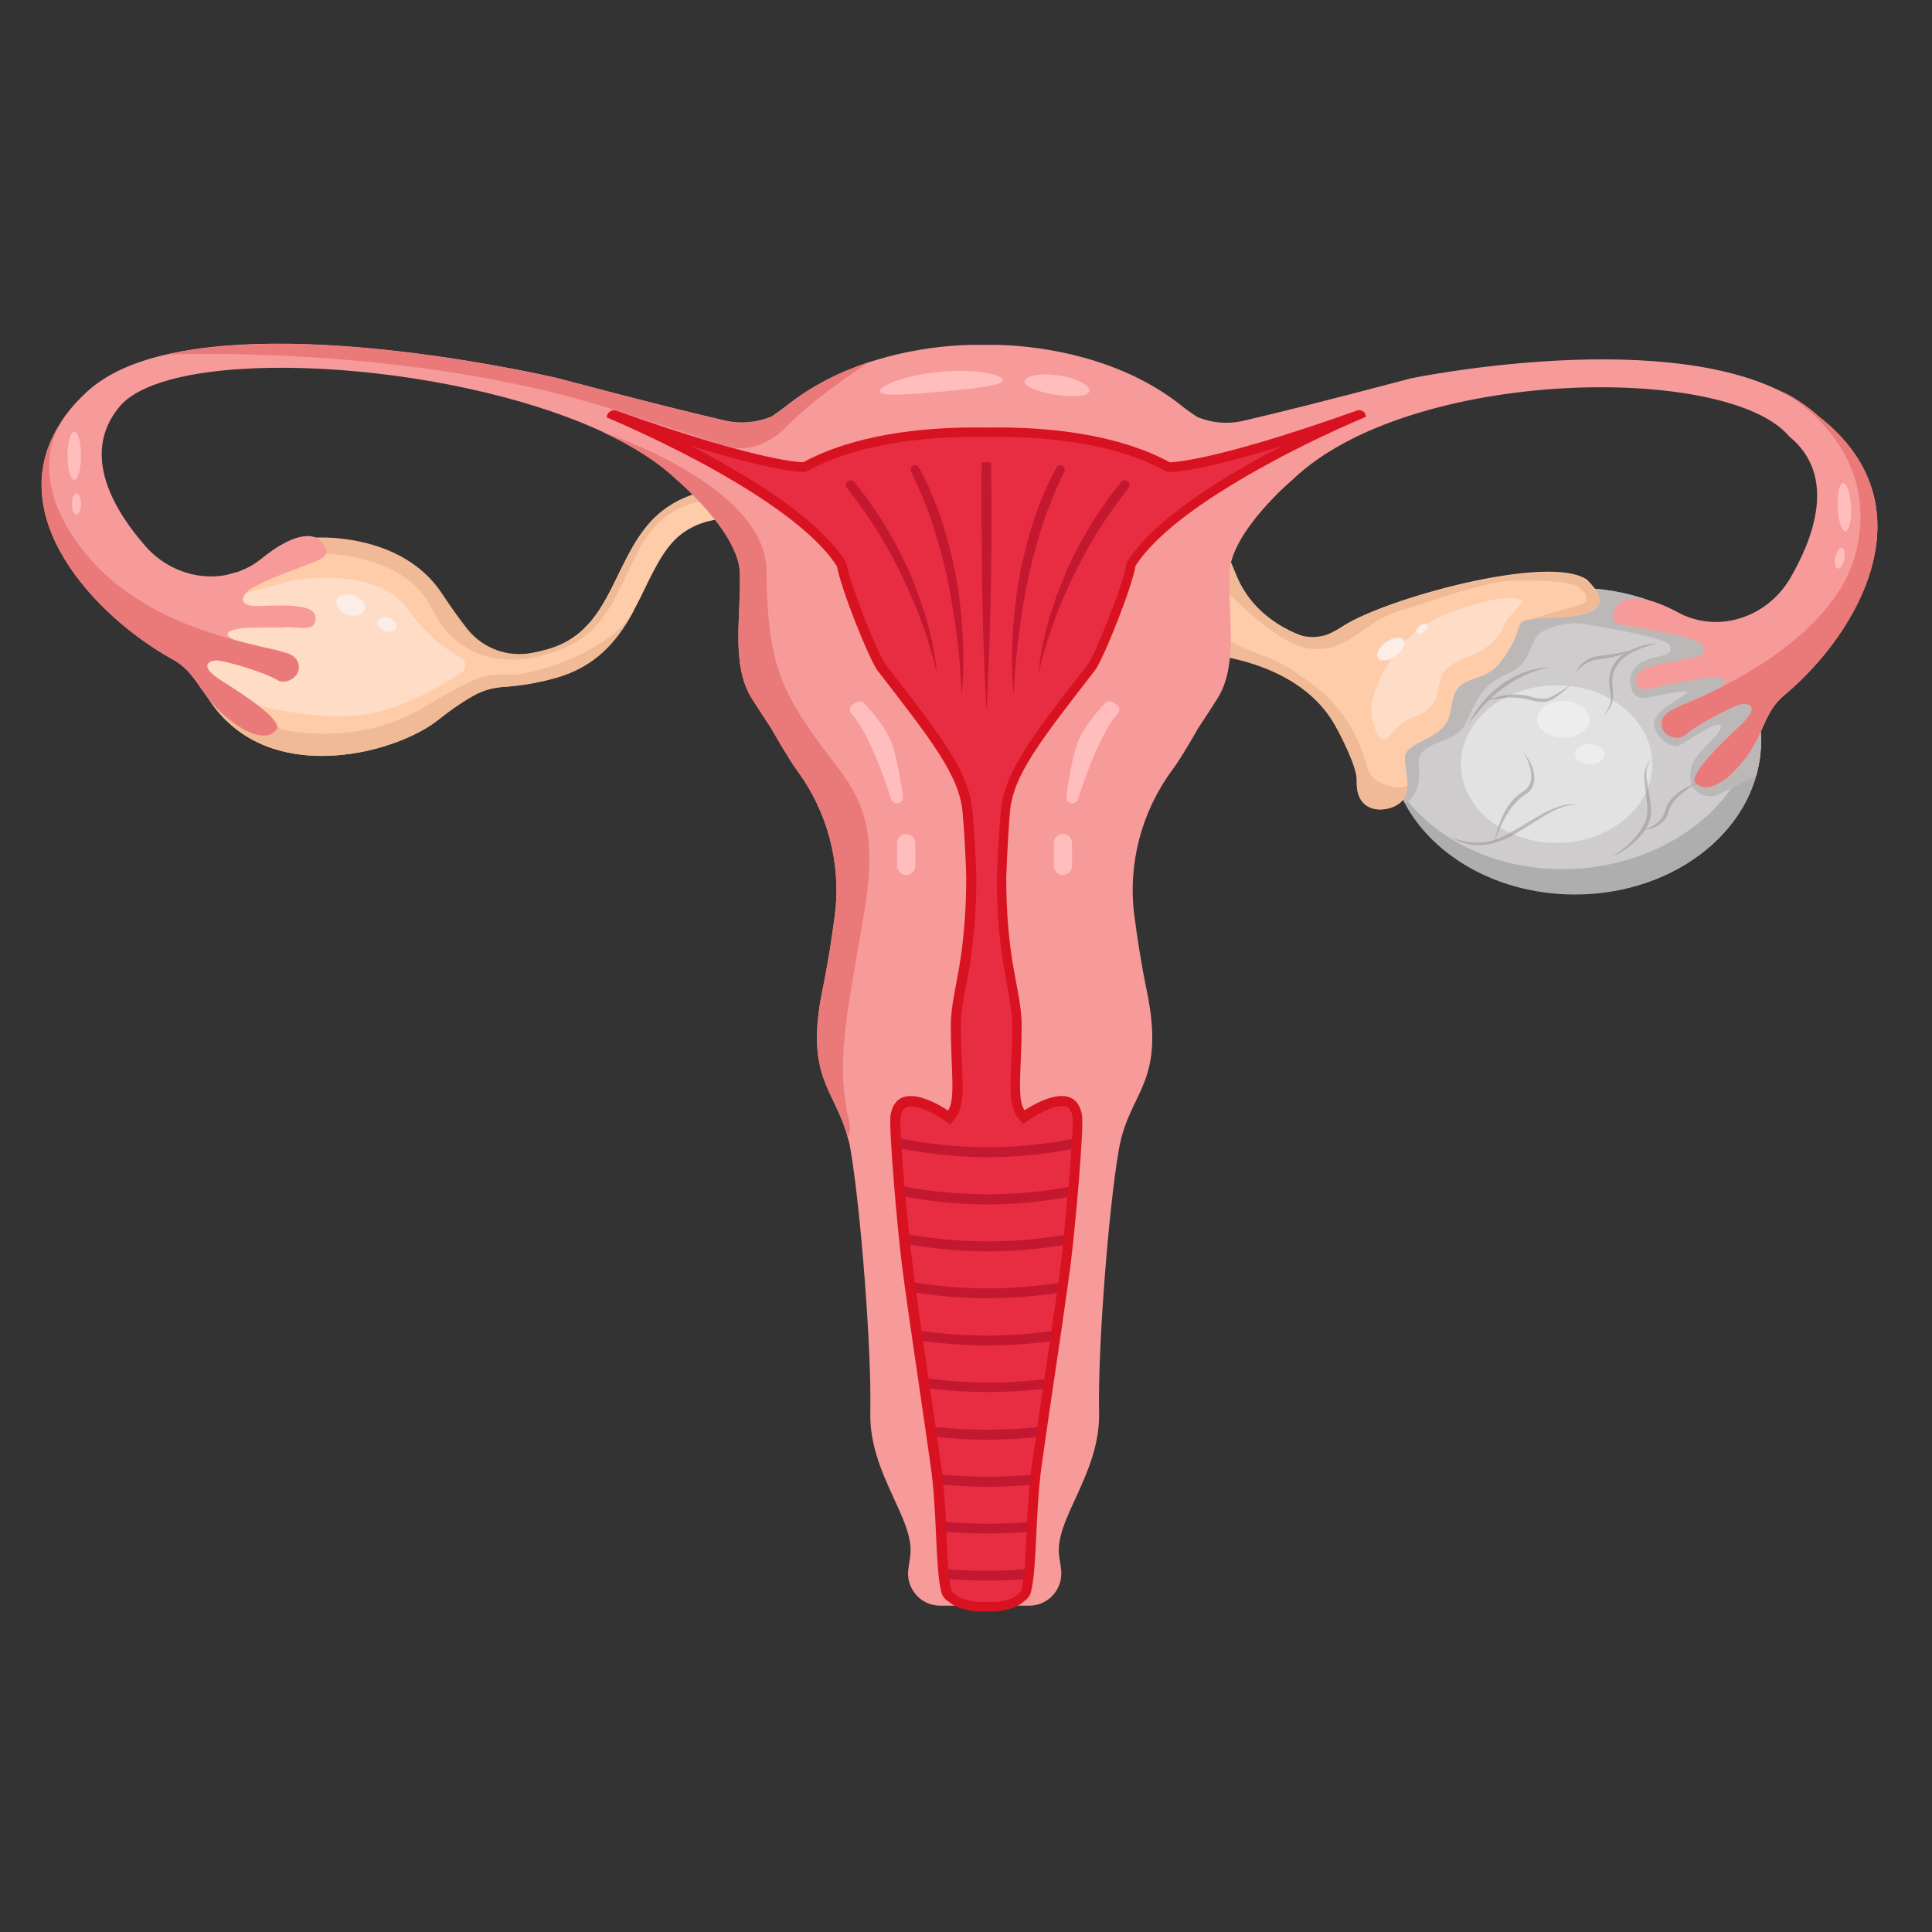 <svg version="1.2" preserveAspectRatio="xMidYMid meet" height="800" viewBox="0 0 600 600" zoomAndPan="magnify" width="800" xmlns:xlink="http://www.w3.org/1999/xlink" xmlns="http://www.w3.org/2000/svg"><rect x="0" y="0" width="600" height="600" fill="#333333" stroke="none"/><defs><clipPath id="d25417d126"><path d="M 188 127 L 425 127 L 425 500.625 L 188 500.625 Z M 188 127"></path></clipPath><filter height="100%" id="09d43a3c07" filterUnits="objectBoundingBox" width="100%" y="0%" x="0%"><feColorMatrix in="SourceGraphic" type="matrix" values="0 0 0 0 1 0 0 0 0 1 0 0 0 0 1 0 0 0 1 0"></feColorMatrix></filter><clipPath id="ca4525b5a0"><path d="M 49 0.68 L 66 0.68 L 66 24 L 49 24 Z M 49 0.68"></path></clipPath><clipPath id="4d4b2ddf3c"><path d="M 0.762 50 L 41 50 L 41 64 L 0.762 64 Z M 0.762 50"></path></clipPath><clipPath id="1ebee6ef76"><rect height="68" y="0" width="79" x="0"></rect></clipPath></defs><g id="05e09632e0"><path d="M 546.918 230.109 C 546.918 233.777 546.395 237.371 545.422 240.816 C 539.504 261.93 516.598 277.652 489.117 277.652 C 465.535 277.652 445.32 266.047 436.336 249.426 C 433.191 243.512 431.395 236.996 431.395 230.109 C 431.395 203.832 457.227 182.566 489.117 182.566 C 521.012 182.566 546.918 203.832 546.918 230.109 Z M 546.918 230.109" style="stroke:none;fill-rule:nonzero;fill:#cecccc;fill-opacity:1;"></path><path d="M 540.402 208.25 C 542.051 212.664 544.973 217.383 544.973 222.324 C 544.973 248.602 517.121 269.941 485.227 269.941 C 462.914 269.941 443.598 259.535 433.941 244.336 C 441.203 263.727 463.141 277.801 489.117 277.801 C 521.012 277.801 546.844 256.539 546.844 230.258 C 546.918 222.25 544.523 214.762 540.402 208.25 Z M 540.402 208.25" style="stroke:none;fill-rule:nonzero;fill:#afaeae;fill-opacity:1;"></path><path d="M 513.152 237.297 C 513.152 238.098 513.105 238.898 513.008 239.695 C 512.914 240.496 512.77 241.285 512.582 242.074 C 512.391 242.859 512.156 243.637 511.871 244.402 C 511.59 245.172 511.262 245.926 510.891 246.668 C 510.516 247.406 510.102 248.133 509.641 248.84 C 509.184 249.547 508.684 250.23 508.145 250.898 C 507.602 251.566 507.023 252.207 506.406 252.828 C 505.789 253.449 505.133 254.043 504.445 254.609 C 503.758 255.176 503.039 255.715 502.285 256.223 C 501.531 256.73 500.75 257.207 499.941 257.652 C 499.133 258.098 498.297 258.512 497.441 258.887 C 496.582 259.266 495.703 259.609 494.805 259.914 C 493.902 260.223 492.988 260.492 492.059 260.727 C 491.125 260.957 490.184 261.152 489.227 261.309 C 488.273 261.465 487.312 261.582 486.344 261.66 C 485.375 261.738 484.402 261.781 483.43 261.781 C 482.457 261.781 481.484 261.738 480.516 261.66 C 479.547 261.582 478.586 261.465 477.629 261.309 C 476.676 261.152 475.73 260.957 474.801 260.727 C 473.871 260.492 472.953 260.223 472.055 259.914 C 471.156 259.609 470.277 259.266 469.418 258.887 C 468.559 258.512 467.727 258.098 466.914 257.652 C 466.105 257.207 465.324 256.73 464.574 256.223 C 463.82 255.715 463.102 255.176 462.41 254.609 C 461.723 254.043 461.07 253.449 460.453 252.828 C 459.836 252.207 459.258 251.566 458.715 250.898 C 458.176 250.23 457.676 249.547 457.215 248.84 C 456.758 248.133 456.34 247.406 455.969 246.668 C 455.598 245.926 455.27 245.172 454.984 244.402 C 454.703 243.637 454.469 242.859 454.277 242.074 C 454.086 241.285 453.945 240.496 453.848 239.695 C 453.754 238.898 453.707 238.098 453.707 237.297 C 453.707 236.496 453.754 235.695 453.848 234.898 C 453.945 234.098 454.086 233.309 454.277 232.52 C 454.469 231.734 454.703 230.957 454.984 230.191 C 455.27 229.422 455.598 228.668 455.969 227.93 C 456.34 227.188 456.758 226.465 457.215 225.758 C 457.676 225.051 458.176 224.363 458.715 223.695 C 459.258 223.027 459.836 222.387 460.453 221.766 C 461.07 221.145 461.723 220.551 462.41 219.984 C 463.102 219.418 463.82 218.883 464.574 218.371 C 465.324 217.863 466.105 217.387 466.914 216.941 C 467.727 216.496 468.559 216.082 469.418 215.707 C 470.277 215.328 471.156 214.984 472.055 214.68 C 472.953 214.371 473.871 214.102 474.801 213.871 C 475.73 213.637 476.676 213.441 477.629 213.285 C 478.586 213.129 479.547 213.012 480.516 212.934 C 481.484 212.855 482.457 212.816 483.43 212.816 C 484.402 212.816 485.375 212.855 486.344 212.934 C 487.312 213.012 488.273 213.129 489.227 213.285 C 490.184 213.441 491.125 213.637 492.059 213.871 C 492.988 214.102 493.902 214.371 494.805 214.68 C 495.703 214.984 496.582 215.328 497.441 215.707 C 498.297 216.082 499.133 216.496 499.941 216.941 C 500.75 217.387 501.531 217.863 502.285 218.371 C 503.039 218.883 503.758 219.418 504.445 219.984 C 505.133 220.551 505.789 221.145 506.406 221.766 C 507.023 222.387 507.602 223.027 508.145 223.695 C 508.684 224.363 509.184 225.051 509.641 225.758 C 510.102 226.465 510.516 227.188 510.891 227.93 C 511.262 228.668 511.59 229.422 511.871 230.191 C 512.156 230.957 512.391 231.734 512.582 232.52 C 512.77 233.309 512.914 234.098 513.008 234.898 C 513.105 235.695 513.152 236.496 513.152 237.297 Z M 513.152 237.297" style="stroke:none;fill-rule:nonzero;fill:#e2e2e2;fill-opacity:1;"></path><path d="M 493.688 223.371 C 493.688 223.746 493.633 224.117 493.527 224.48 C 493.426 224.848 493.27 225.203 493.066 225.551 C 492.859 225.895 492.609 226.223 492.312 226.531 C 492.012 226.844 491.676 227.133 491.297 227.395 C 490.918 227.66 490.504 227.895 490.059 228.102 C 489.613 228.309 489.145 228.484 488.648 228.629 C 488.152 228.77 487.645 228.879 487.117 228.953 C 486.59 229.023 486.062 229.062 485.523 229.062 C 484.988 229.062 484.457 229.023 483.934 228.953 C 483.406 228.879 482.898 228.77 482.402 228.629 C 481.906 228.484 481.438 228.309 480.992 228.102 C 480.547 227.895 480.133 227.66 479.754 227.395 C 479.375 227.133 479.039 226.844 478.738 226.531 C 478.441 226.223 478.191 225.895 477.984 225.551 C 477.781 225.203 477.625 224.848 477.52 224.48 C 477.418 224.117 477.363 223.746 477.363 223.371 C 477.363 222.996 477.418 222.629 477.52 222.262 C 477.625 221.895 477.781 221.539 477.984 221.195 C 478.191 220.848 478.441 220.52 478.738 220.211 C 479.039 219.898 479.375 219.613 479.754 219.348 C 480.133 219.082 480.547 218.848 480.992 218.641 C 481.438 218.434 481.906 218.258 482.402 218.113 C 482.898 217.973 483.406 217.863 483.934 217.789 C 484.457 217.719 484.988 217.68 485.523 217.68 C 486.062 217.68 486.59 217.719 487.117 217.789 C 487.645 217.863 488.152 217.973 488.648 218.113 C 489.145 218.258 489.613 218.434 490.059 218.641 C 490.504 218.848 490.918 219.082 491.297 219.348 C 491.676 219.613 492.012 219.898 492.312 220.211 C 492.609 220.52 492.859 220.848 493.066 221.195 C 493.27 221.539 493.426 221.895 493.527 222.262 C 493.633 222.629 493.688 222.996 493.688 223.371 Z M 493.688 223.371" style="stroke:none;fill-rule:nonzero;fill:#ededed;fill-opacity:1;"></path><path d="M 498.254 234.227 C 498.254 234.645 498.137 235.047 497.906 235.43 C 497.672 235.816 497.344 236.156 496.914 236.449 C 496.488 236.746 495.992 236.973 495.434 237.133 C 494.875 237.293 494.293 237.371 493.688 237.371 C 493.082 237.371 492.496 237.293 491.938 237.133 C 491.379 236.973 490.887 236.746 490.457 236.449 C 490.027 236.156 489.699 235.816 489.465 235.43 C 489.234 235.047 489.117 234.645 489.117 234.227 C 489.117 233.812 489.234 233.41 489.465 233.023 C 489.699 232.641 490.027 232.301 490.457 232.004 C 490.887 231.711 491.379 231.48 491.938 231.324 C 492.496 231.164 493.082 231.082 493.688 231.082 C 494.293 231.082 494.875 231.164 495.434 231.324 C 495.992 231.48 496.488 231.711 496.914 232.004 C 497.344 232.301 497.672 232.641 497.906 233.023 C 498.137 233.41 498.254 233.812 498.254 234.227 Z M 498.254 234.227" style="stroke:none;fill-rule:nonzero;fill:#ededed;fill-opacity:1;"></path><path d="M 533.668 246.73 C 537.559 244.934 542.051 242.613 545.422 240.816 C 546.395 237.371 546.918 233.777 546.918 230.109 C 546.918 203.832 521.09 182.566 489.195 182.566 C 457.301 182.566 431.469 203.832 431.469 230.109 C 431.469 236.996 433.266 243.512 436.41 249.426 C 436.41 249.426 441.652 247.254 440.605 238.195 C 439.555 229.211 451.609 232.055 455.129 224.719 C 458.648 217.383 460.293 212.516 468.23 209.223 C 476.168 205.926 474.746 198.441 478.938 196.121 C 478.938 196.121 485.375 192.75 491.516 193.723 C 497.652 194.695 518.094 198.215 518.617 200.387 C 519.141 202.559 518.766 203.082 514.051 204.129 C 509.332 205.18 506.188 207.648 506.266 211.543 C 506.414 215.434 508.359 217.082 511.129 216.707 C 513.824 216.332 526.105 213.414 523.633 215.434 C 521.164 217.457 512.926 221.051 513.75 225.316 C 514.574 229.586 519.293 232.504 521.539 231.457 C 523.785 230.41 533.891 223.07 534.414 225.543 C 534.938 228.012 526.852 233.105 525.355 237.82 C 524.98 239.02 524.906 240.293 524.98 241.641 C 525.055 245.906 529.699 248.527 533.668 246.73 Z M 533.668 246.73" style="stroke:none;fill-rule:nonzero;fill:#bcb8b8;fill-opacity:1;"></path><path d="M 486.051 191.551 C 480.508 191.926 477.215 192.078 475.195 192.375 C 473.996 192.527 473.172 192.75 472.723 193.125 C 471.227 194.098 471.898 196.195 468.906 201.359 C 463.141 211.168 459.922 209.148 454.68 212.141 C 449.438 215.137 452.059 221.352 448.391 225.617 C 444.723 229.887 436.41 231.082 436.336 235.199 C 436.262 239.32 438.656 245.234 435.363 248.754 C 432.07 252.348 420.988 253.695 421.363 242.613 C 421.512 237.973 420.238 233.777 418.219 230.109 C 417.172 229.211 415.973 227.562 414.477 224.945 C 409.535 216.332 401.598 211.094 393.887 207.875 C 382.504 203.156 371.574 202.781 371.574 202.781 L 371.574 159.656 C 371.574 159.656 377.266 161.754 383.852 178.375 C 390.441 195.07 408.262 198.664 408.262 198.664 C 410.883 197.84 413.801 196.57 417.02 194.473 C 430.422 185.789 481.258 171.785 492.938 180.098 C 492.863 180.32 504.992 190.355 486.051 191.551 Z M 486.051 191.551" style="stroke:none;fill-rule:nonzero;fill:#ffcca9;fill-opacity:1;"></path><path d="M 437.086 243.887 C 437.012 245.758 436.637 247.48 435.363 248.828 C 432.07 252.422 420.988 253.77 421.363 242.688 C 421.512 238.047 415.898 227.641 414.477 225.02 C 409.535 216.41 401.598 211.168 393.887 207.949 C 382.504 203.23 371.574 202.859 371.574 202.859 L 371.574 193.051 C 377.039 196.57 385.352 201.359 393.438 204.055 C 397.254 205.328 402.719 208.922 407.586 212.516 C 415.074 218.055 420.688 225.844 423.457 234.75 C 424.434 238.047 425.48 240.742 426.527 241.641 C 428.102 243.285 434.613 245.832 437.086 243.887 Z M 437.086 243.887" style="stroke:none;fill-rule:nonzero;fill:#efba95;fill-opacity:1;"></path><path d="M 495.332 182.941 C 493.836 180.848 491.664 179.348 489.27 178.676 C 473.098 174.258 429.375 186.688 417.02 194.621 C 416.047 195.223 414.926 195.895 413.727 196.418 C 410.059 198.215 405.789 198.289 402.047 196.645 C 396.281 194.098 387.895 188.707 383.777 178.449 C 377.191 161.828 371.5 159.734 371.5 159.734 L 371.5 170.289 C 373.371 174.109 375.02 177.328 375.02 177.328 C 375.02 177.328 394.559 200.012 406.762 201.434 C 418.965 202.859 422.859 193.199 434.688 189.68 C 443.898 186.984 461.117 180.398 470.852 180.246 C 480.582 180.172 488.297 180.695 490.465 182.492 C 492.637 184.289 494.359 186.836 490.465 187.883 C 487.621 188.707 479.461 191.027 475.27 192.301 C 477.289 192 480.582 191.852 486.125 191.477 C 498.703 190.73 497.504 186.012 495.332 182.941 Z M 495.332 182.941" style="stroke:none;fill-rule:nonzero;fill:#efba95;fill-opacity:1;"></path><path d="M 248.039 156.215 L 244.074 164.598 C 243.922 164.523 225.879 156.215 212.629 165.125 C 207.086 168.793 203.867 175.457 200.426 182.418 C 199.449 184.516 198.402 186.609 197.281 188.707 C 197.129 188.934 196.98 189.156 196.906 189.457 C 196.754 189.832 196.531 190.203 196.305 190.578 C 191.59 199.039 185.074 206.977 172.723 210.492 C 166.957 212.141 161.418 212.965 156.328 213.34 C 153.855 213.488 151.535 214.012 149.215 214.984 C 148.84 215.137 148.539 215.285 148.316 215.359 C 144.273 217.457 140.078 220.375 135.738 223.82 C 130.348 228.164 116.273 234.75 99.875 234.75 C 89.32 234.75 75.316 231.832 65.809 218.578 C 64.836 217.23 63.938 215.809 63.113 214.312 C 57.125 203.531 55.703 194.695 58.922 188.109 C 63.113 179.5 73.598 177.703 74.047 177.625 L 86.324 172.16 L 92.613 169.391 L 97.855 167.07 L 98.453 167.07 C 98.828 167.07 99.277 167.07 99.875 167.07 C 105.941 167.07 126.453 168.344 137.086 184.441 C 140.156 189.082 142.773 192.676 144.945 195.445 C 149.812 201.586 157.676 204.43 165.312 202.859 C 166.883 202.559 168.457 202.184 170.027 201.734 C 182.305 198.215 187.023 188.707 191.965 178.523 C 195.781 170.738 199.676 162.652 207.238 157.562 C 211.656 154.566 216.371 152.996 221.012 152.246 C 234.863 150.074 247.367 155.914 248.039 156.215 Z M 248.039 156.215" style="stroke:none;fill-rule:nonzero;fill:#ffcca9;fill-opacity:1;"></path><path d="M 223.109 155.391 C 223.109 155.391 207.387 153.668 198.703 170.215 C 190.016 186.836 187.922 198.738 168.156 203.605 C 168.156 203.605 145.172 211.242 134.164 189.082 C 123.234 166.996 86.473 172.312 86.473 172.312 C 86.473 172.312 86.473 172.234 86.473 172.012 L 92.762 169.242 L 98.004 166.922 L 98.602 166.922 C 98.977 166.922 99.426 166.922 100.023 166.922 C 106.09 166.922 126.602 168.191 137.234 184.289 C 140.305 188.934 142.926 192.527 145.098 195.297 C 149.961 201.434 157.824 204.281 165.461 202.707 C 167.031 202.41 168.605 202.035 170.176 201.586 C 182.457 198.066 187.172 188.559 192.113 178.375 C 195.934 170.59 199.824 162.504 207.387 157.41 C 211.805 154.418 216.52 152.844 221.164 152.098 Z M 223.109 155.391" style="stroke:none;fill-rule:nonzero;fill:#efba95;fill-opacity:1;"></path><path d="M 91.414 180.172 C 91.414 180.172 116.871 175.605 126.453 189.008 C 132.441 197.391 139.031 202.035 143.148 204.281 C 144.871 205.254 145.02 207.723 143.375 208.848 C 136.785 213.188 122.785 221.5 110.059 222.25 C 92.762 223.297 72.848 218.281 65.961 212.664 C 59.07 207.051 52.707 192.152 54.879 190.578 C 56.902 189.008 91.414 180.172 91.414 180.172 Z M 91.414 180.172" style="stroke:none;fill-rule:nonzero;fill:#ffdcc5;fill-opacity:1;"></path><path d="M 196.305 190.578 C 191.59 199.039 185.074 206.977 172.723 210.492 C 166.957 212.141 161.418 212.965 156.328 213.34 C 153.855 213.488 151.535 214.012 149.215 214.984 C 148.84 215.137 148.539 215.285 148.316 215.359 C 144.273 217.457 140.078 220.375 135.738 223.82 C 130.348 228.164 116.273 234.75 99.875 234.75 C 89.32 234.75 75.316 231.832 65.809 218.578 L 75.918 219.254 L 87.523 226.516 C 87.523 226.516 110.059 232.281 131.02 220.004 C 152.059 207.723 150.262 209.82 159.32 209.52 C 168.156 209.148 189.719 201.359 196.305 190.578 Z M 196.305 190.578" style="stroke:none;fill-rule:nonzero;fill:#efba95;fill-opacity:1;"></path><path d="M 109.969 184.953 C 110.535 185.164 111.055 185.441 111.527 185.781 C 111.996 186.125 112.379 186.512 112.68 186.934 C 112.98 187.359 113.172 187.793 113.258 188.234 C 113.34 188.676 113.312 189.094 113.168 189.484 C 113.023 189.875 112.777 190.211 112.426 190.492 C 112.074 190.773 111.648 190.98 111.145 191.109 C 110.641 191.238 110.098 191.277 109.52 191.234 C 108.938 191.191 108.363 191.066 107.797 190.855 C 107.227 190.648 106.707 190.371 106.238 190.027 C 105.77 189.684 105.383 189.301 105.082 188.875 C 104.781 188.449 104.59 188.02 104.508 187.574 C 104.422 187.133 104.453 186.719 104.598 186.328 C 104.742 185.934 104.988 185.598 105.34 185.316 C 105.688 185.035 106.117 184.832 106.621 184.703 C 107.125 184.574 107.664 184.531 108.246 184.574 C 108.824 184.617 109.398 184.746 109.969 184.953 Z M 109.969 184.953" style="stroke:none;fill-rule:nonzero;fill:#fcede6;fill-opacity:1;"></path><path d="M 120.914 192.016 C 121.297 192.156 121.645 192.34 121.961 192.57 C 122.277 192.801 122.535 193.059 122.738 193.34 C 122.941 193.625 123.07 193.914 123.129 194.211 C 123.184 194.504 123.164 194.781 123.07 195.043 C 122.973 195.305 122.809 195.527 122.574 195.715 C 122.336 195.902 122.051 196.039 121.715 196.125 C 121.375 196.207 121.012 196.234 120.621 196.207 C 120.23 196.176 119.848 196.09 119.465 195.949 C 119.082 195.809 118.734 195.625 118.418 195.395 C 118.102 195.164 117.84 194.906 117.641 194.621 C 117.438 194.34 117.309 194.051 117.25 193.754 C 117.191 193.461 117.211 193.184 117.309 192.922 C 117.402 192.66 117.57 192.438 117.805 192.25 C 118.039 192.062 118.324 191.926 118.664 191.84 C 119.004 191.758 119.367 191.73 119.754 191.758 C 120.145 191.789 120.531 191.875 120.914 192.016 Z M 120.914 192.016" style="stroke:none;fill-rule:nonzero;fill:#fcede6;fill-opacity:1;"></path><path d="M 554.328 215.734 C 547.742 221.125 548.039 227.562 542.199 235.277 C 533.441 246.73 528.125 244.934 526.555 243.211 C 524.383 240.742 533.891 231.457 540.18 225.543 C 546.543 219.703 543.625 218.355 540.93 218.656 C 538.98 218.879 527.227 224.793 523.336 228.312 C 521.762 229.734 518.691 229.211 517.195 227.641 C 515.621 226.066 515.547 223.52 517.195 221.949 C 518.469 220.676 520.488 219.852 521.461 219.328 C 521.461 219.328 521.539 219.328 521.539 219.254 C 522.734 218.656 526.402 217.309 529.773 215.734 C 530.074 215.586 530.371 215.434 530.672 215.285 C 531.047 215.137 531.422 214.91 531.793 214.762 C 531.793 214.762 531.871 214.762 531.871 214.762 C 534.562 213.414 536.512 212.066 535.688 211.094 C 533.742 208.848 521.238 212.367 517.945 212.59 C 514.648 212.816 509.109 216.184 508.137 211.84 C 507.164 207.574 514.648 206.152 524.082 204.656 C 529.848 203.758 530.371 201.586 527.602 199.488 C 524.758 197.391 510.605 195.297 505.215 194.324 C 499.824 193.273 500.348 191.18 501.996 188.406 C 503.719 185.637 509.109 183.691 521.312 190.281 C 523.035 191.254 524.906 191.926 526.703 192.375 C 538.008 195.297 549.836 189.832 555.828 179.797 C 562.941 167.668 570.801 147.902 555.676 135.551 C 536.586 112.715 437.832 114.137 401.523 148.875 C 401.523 148.875 382.281 165.047 381.832 177.926 C 381.383 191.477 384.602 206.527 378.09 216.934 C 376.441 219.555 374.344 222.773 372.023 226.293 C 372.023 226.293 366.859 235.426 364.086 239.094 C 354.504 252.047 350.238 268.219 352.258 284.164 C 353.156 291.055 354.355 299.062 356.152 307.676 C 362.141 336.871 350.613 338.746 347.469 357.012 C 344.246 375.355 340.879 419.379 341.328 438.621 C 341.777 457.859 327.102 472.086 328.973 483.543 C 329.199 484.812 329.348 486.012 329.5 487.137 C 330.398 493.199 325.754 498.664 319.617 498.664 L 291.988 498.664 C 285.852 498.664 281.207 493.199 282.105 487.137 C 282.258 486.012 282.48 484.812 282.629 483.543 C 284.504 472.086 269.828 457.859 270.277 438.621 C 270.727 419.379 267.281 375.281 264.137 357.012 C 263.914 355.59 263.613 354.316 263.238 353.121 C 259.27 338.219 249.914 334.625 255.379 307.676 C 257.176 298.988 258.371 291.055 259.27 284.164 C 261.293 268.145 257.023 252.047 247.441 239.094 C 244.746 235.426 239.582 226.293 239.582 226.293 C 237.262 222.773 235.164 219.477 233.516 216.934 C 226.93 206.527 230.148 191.477 229.773 177.926 C 229.398 165.125 210.082 148.875 210.082 148.875 C 204.242 143.336 196.305 138.32 187.023 134.055 C 138.508 111.594 53.156 107.102 37.137 126.266 C 24.559 141.316 36.012 159.207 45.297 169.766 C 53.082 178.523 65.66 181.594 76.215 176.652 C 77.938 175.828 79.512 174.855 81.082 173.582 C 91.863 164.824 97.555 165.723 99.727 168.117 C 101.898 170.516 102.871 172.461 97.703 174.48 C 92.613 176.504 79.062 181.219 76.664 183.84 C 74.27 186.387 75.168 188.484 81.008 188.184 C 90.516 187.809 98.227 187.809 98.004 192.227 C 97.855 196.645 91.789 194.398 88.496 194.773 C 85.199 195.145 72.25 194.098 70.75 196.645 C 70.375 197.316 71.125 197.992 72.398 198.516 C 75.691 199.938 82.582 201.137 85.352 201.734 C 85.648 201.809 85.949 201.883 86.25 201.961 C 86.699 202.109 87.223 202.258 87.82 202.41 C 87.82 202.41 87.895 202.41 87.895 202.41 C 88.27 202.559 88.719 202.633 89.094 202.781 C 89.242 202.859 89.395 202.859 89.543 202.934 C 89.617 202.934 89.691 203.008 89.77 203.008 C 90.219 203.23 90.59 203.457 90.965 203.68 C 92.836 204.953 93.285 207.426 92.016 209.297 C 90.816 211.094 87.973 212.215 86.098 211.094 C 81.605 208.398 68.879 204.805 67.008 204.953 C 64.238 205.105 61.691 206.977 69.027 211.543 C 76.367 216.109 87.445 223.52 85.801 226.293 C 84.602 228.312 79.734 231.082 68.953 221.5 C 61.766 215.062 60.867 208.621 53.309 204.578 C 29.574 191.402 0 160.031 18.941 131.133 C 18.941 131.133 18.941 131.059 18.941 131.059 C 19.465 130.234 19.988 129.484 20.59 128.664 C 20.664 128.586 20.664 128.586 20.664 128.586 C 22.387 126.266 24.48 124.02 26.879 121.773 C 33.016 116.086 41.703 112.34 51.961 110.02 C 97.777 99.539 173.172 117.434 173.172 117.434 C 200.273 124.621 216.07 128.512 225.207 130.609 C 229.996 131.73 235.016 131.207 239.504 129.41 C 239.504 129.41 242.574 127.316 243.922 126.266 C 252.082 119.68 261.293 115.336 269.902 112.492 C 285.699 107.324 299.926 107.023 303.594 107.102 C 304.043 107.102 304.418 107.102 304.715 107.102 L 305.164 107.102 C 305.242 107.102 305.391 107.102 305.539 107.102 C 305.539 107.102 305.766 107.102 305.766 107.102 L 306.141 107.102 C 306.289 107.102 306.363 107.102 306.512 107.102 C 306.512 107.102 306.59 107.102 306.59 107.102 C 306.887 107.102 307.262 107.102 307.711 107.102 C 313.402 107.023 344.398 107.699 367.383 126.34 C 368.73 127.465 371.801 129.484 371.801 129.484 C 376.293 131.359 381.234 131.809 386.098 130.684 C 395.234 128.586 411.031 124.695 438.133 117.508 C 438.133 117.508 513.301 101.934 552.832 121.398 C 552.832 121.398 552.906 121.398 552.98 121.477 C 557.324 123.645 561.293 126.266 564.66 129.336 C 600 156.512 577.539 196.27 554.328 215.734 Z M 554.328 215.734" style="stroke:none;fill-rule:nonzero;fill:#f79a9a;fill-opacity:1;"></path><g clip-path="url(#d25417d126)" clip-rule="nonzero"><path d="M 422.035 127.391 C 421.812 127.391 421.512 127.391 421.289 127.539 C 375.691 143.785 363.266 143.562 363.266 143.562 C 347.84 135.176 326.652 132.406 306.363 132.781 C 286.074 132.406 264.887 135.176 249.465 143.562 C 249.465 143.562 237.109 143.785 191.441 127.539 C 189.941 127.016 188.445 128.137 188.445 129.637 C 188.445 129.637 202.672 135.551 218.766 144.234 C 234.789 152.996 252.684 164.523 259.945 175.906 C 260.469 179.125 262.941 186.387 265.637 193.199 C 268.332 200.086 271.25 206.527 272.523 208.25 C 289.52 230.184 297.98 240.965 298.953 252.422 C 299.926 263.875 300.074 272.637 300.074 272.711 C 300.074 280.121 299.625 288.883 298.277 297.941 C 297.156 305.352 295.285 312.242 295.285 318.379 C 295.285 331.855 296.855 341.664 294.387 344.883 C 294.387 344.883 278.738 333.879 276.566 346.305 C 275.969 349.898 278.512 380.223 280.16 393.324 C 281.809 406.426 287.121 441.391 289.07 455.613 C 291.09 469.84 290.418 487.285 292.363 494.547 C 292.664 495.746 293.488 496.719 294.684 497.469 C 296.332 498.891 298.953 499.863 301.945 500.312 C 301.945 500.312 301.945 500.312 302.02 500.312 C 302.32 500.312 302.547 500.387 302.844 500.387 C 302.918 500.387 302.918 500.387 302.996 500.387 C 303.219 500.387 303.52 500.461 303.742 500.461 C 303.816 500.461 303.895 500.461 304.043 500.461 C 304.266 500.461 304.492 500.461 304.715 500.461 C 304.793 500.461 304.867 500.461 304.941 500.461 C 304.941 500.461 305.016 500.461 305.016 500.461 C 305.164 500.461 305.391 500.461 305.539 500.461 L 306.961 500.461 C 307.113 500.461 307.336 500.461 307.488 500.461 C 307.488 500.461 307.562 500.461 307.562 500.461 C 307.637 500.461 307.711 500.461 307.785 500.461 C 308.012 500.461 308.234 500.461 308.461 500.461 C 308.535 500.461 308.609 500.461 308.758 500.461 C 308.984 500.461 309.285 500.461 309.508 500.387 C 309.582 500.387 309.582 500.387 309.656 500.387 C 309.957 500.387 310.184 500.312 310.48 500.312 C 310.48 500.312 310.555 500.312 310.555 500.312 C 313.551 499.863 316.172 498.965 317.82 497.469 C 319.016 496.645 319.84 495.672 320.141 494.547 C 322.086 487.285 321.488 469.766 323.434 455.613 C 325.156 442.887 329.648 413.613 331.746 398.191 C 331.969 396.395 332.195 394.746 332.418 393.324 C 334.066 380.223 336.688 349.898 336.012 346.305 C 333.84 334.027 318.566 344.586 318.191 344.809 C 315.723 341.59 317.219 332.008 317.293 318.906 C 317.371 312.617 315.496 305.504 314.301 297.867 C 312.879 288.809 312.504 279.973 312.504 272.637 C 312.504 272.637 312.727 263.875 313.625 252.348 C 314.523 240.891 323.059 230.109 340.055 208.172 C 342.676 204.73 351.66 182.195 352.633 175.754 C 359.895 164.375 377.715 152.844 393.812 144.086 C 409.832 135.324 424.133 129.484 424.133 129.484 C 424.281 128.289 423.234 127.391 422.035 127.391 Z M 422.035 127.391" style="stroke:none;fill-rule:nonzero;fill:#d81220;fill-opacity:1;"></path></g><path d="M 398.227 138.469 C 396.355 139.445 394.484 140.418 392.539 141.465 C 370.75 153.367 356.527 164.375 350.238 174.184 L 349.863 174.707 L 349.789 175.379 C 348.816 181.668 339.906 203.68 337.809 206.375 L 336.762 207.723 C 320.066 229.211 311.754 240.066 310.781 252.195 C 309.809 263.801 309.582 272.637 309.582 272.711 C 309.582 281.844 310.184 290.453 311.453 298.465 C 311.828 300.859 312.277 303.105 312.652 305.352 C 313.551 310.293 314.375 314.938 314.375 318.98 C 314.375 322.797 314.227 326.391 314.074 329.535 C 313.699 337.996 313.477 343.609 315.871 346.754 L 317.668 349.152 L 320.141 347.43 C 321.711 346.383 326.504 343.535 329.871 343.535 C 331.219 343.535 332.566 343.762 333.094 346.906 C 333.242 347.73 333.168 350.199 332.941 353.719 C 332.867 354.691 332.793 355.738 332.719 356.863 C 332.492 360.309 332.195 364.352 331.82 368.617 C 331.746 369.664 331.668 370.715 331.52 371.762 C 331.145 375.73 330.77 379.773 330.398 383.516 C 330.32 384.566 330.172 385.613 330.098 386.66 C 329.871 388.98 329.574 391.152 329.348 393.023 C 329.199 394.371 328.973 396.02 328.75 397.816 L 328.676 398.414 L 328.227 401.559 L 327.703 405.152 C 327.328 407.773 326.953 410.543 326.504 413.391 C 326.355 414.438 326.203 415.484 326.055 416.535 C 325.531 420.352 324.93 424.32 324.332 428.289 C 324.184 429.188 324.031 430.086 323.957 430.984 C 323.957 431.133 323.883 431.281 323.883 431.359 C 323.285 435.477 322.684 439.445 322.16 443.113 C 322.012 444.16 321.863 445.207 321.711 446.258 C 321.188 449.699 320.738 452.77 320.438 455.242 C 320.289 456.141 320.215 457.039 320.066 458.012 C 319.914 459.059 319.84 460.105 319.766 461.156 C 319.391 464.973 319.168 468.941 318.941 472.762 C 318.867 473.809 318.867 474.855 318.793 475.828 C 318.793 476.055 318.793 476.355 318.793 476.578 C 318.641 480.473 318.418 484.289 318.191 487.434 C 318.117 488.559 317.969 489.605 317.82 490.504 C 317.668 491.777 317.445 492.977 317.219 493.875 C 317.07 494.324 316.547 494.773 316.172 495.07 L 316.023 495.223 L 315.871 495.371 C 314.824 496.27 312.879 497.02 310.406 497.391 L 310.184 497.391 L 309.957 497.469 L 309.207 497.543 C 309.059 497.543 308.836 497.543 308.684 497.543 L 308.535 497.543 C 308.535 497.543 308.309 497.543 308.309 497.543 C 308.234 497.543 308.086 497.543 307.938 497.543 L 307.41 497.543 C 307.41 497.543 307.188 497.543 307.113 497.543 L 305.465 497.543 C 305.391 497.543 305.016 497.543 305.016 497.543 L 304.715 497.543 C 304.566 497.543 304.492 497.543 304.344 497.543 L 304.043 497.469 L 303.969 497.469 C 303.816 497.469 303.594 497.469 303.445 497.469 L 302.844 497.391 L 302.621 497.316 L 302.246 497.316 C 299.773 496.941 297.828 496.195 296.781 495.297 L 296.633 495.145 L 296.48 494.996 C 296.031 494.695 295.582 494.324 295.434 493.797 C 295.207 492.898 294.984 491.777 294.836 490.43 C 294.684 489.457 294.609 488.484 294.535 487.359 C 294.234 484.141 294.086 480.398 293.938 476.504 C 293.938 476.277 293.938 475.98 293.938 475.754 C 293.859 474.781 293.859 473.734 293.785 472.684 C 293.637 468.941 293.336 464.973 292.961 461.082 C 292.887 460.031 292.738 458.984 292.664 457.938 C 292.59 457.039 292.438 456.141 292.289 455.242 C 291.914 452.77 291.465 449.699 291.016 446.258 C 290.867 445.285 290.715 444.234 290.566 443.188 C 290.043 439.742 289.52 436 288.918 432.105 C 288.918 431.883 288.844 431.656 288.844 431.434 C 288.695 430.383 288.547 429.336 288.395 428.289 C 287.797 424.395 287.273 420.352 286.672 416.535 C 286.523 415.484 286.375 414.438 286.223 413.391 C 285.625 409.121 285.027 405.152 284.578 401.559 C 284.426 400.438 284.277 399.387 284.129 398.414 C 283.828 396.395 283.605 394.598 283.453 393.102 C 283.23 391.152 282.93 388.98 282.707 386.586 C 282.555 385.539 282.48 384.488 282.332 383.441 C 281.957 379.699 281.582 375.656 281.207 371.688 C 281.133 370.641 281.059 369.59 280.91 368.543 C 280.535 364.352 280.234 360.23 280.012 356.789 C 279.934 355.664 279.859 354.617 279.785 353.645 C 279.637 350.199 279.562 347.805 279.711 346.98 C 280.234 343.91 281.582 343.609 282.93 343.609 C 286.375 343.609 291.242 346.531 292.738 347.504 L 295.133 349.227 L 296.93 346.832 C 299.324 343.688 299.102 338.07 298.727 329.609 C 298.578 326.316 298.426 322.5 298.426 318.379 C 298.426 314.488 299.25 310.07 300.148 305.352 C 300.598 303.105 301.047 300.785 301.348 298.391 C 302.547 290.453 303.219 281.77 303.219 272.637 C 303.219 272.562 302.996 263.727 302.02 252.121 C 301.047 239.918 292.664 229.137 276.043 207.648 L 274.992 206.301 C 274.172 205.18 271.551 199.789 268.48 192 C 265.559 184.516 263.391 178 262.941 175.379 L 262.863 174.707 L 262.492 174.184 C 256.203 164.375 241.977 153.371 220.191 141.465 C 218.242 140.418 216.371 139.367 214.426 138.395 C 239.73 146.258 248.266 146.555 249.387 146.555 L 250.137 146.555 L 250.887 146.184 C 266.758 137.496 287.797 135.699 302.695 135.699 C 303.895 135.699 305.09 135.699 306.289 135.699 C 307.637 135.699 308.758 135.699 309.957 135.699 C 324.855 135.699 345.895 137.496 361.766 146.184 L 362.441 146.555 L 363.188 146.555 C 364.387 146.633 372.922 146.332 398.227 138.469 Z M 398.227 138.469" style="stroke:none;fill-rule:nonzero;fill:#e82d43;fill-opacity:1;"></path><path d="M 92.164 209.445 C 90.965 211.242 88.121 212.367 86.25 211.242 C 81.758 208.547 69.027 204.953 67.156 205.105 C 64.387 205.254 61.84 207.125 69.18 211.691 C 76.516 216.258 87.598 223.672 85.949 226.441 C 84.75 228.461 79.887 231.234 69.105 221.648 C 61.918 215.211 61.02 208.773 53.457 204.73 C 29.574 191.402 0 160.031 18.941 131.133 C 15.648 136.672 10.105 151.199 25.98 171.188 C 39.008 187.586 58.324 194.773 72.473 198.664 C 77.715 200.086 82.207 201.062 85.426 201.883 C 85.727 201.961 86.023 202.035 86.324 202.109 C 86.922 202.258 87.445 202.41 87.895 202.559 C 87.895 202.559 87.973 202.559 87.973 202.559 C 88.422 202.707 88.871 202.859 89.168 202.934 C 89.32 203.008 89.469 203.008 89.617 203.082 C 89.691 203.082 89.77 203.156 89.844 203.156 C 90.293 203.383 90.668 203.605 91.039 203.832 C 92.914 205.105 93.363 207.648 92.164 209.445 Z M 92.164 209.445" style="stroke:none;fill-rule:nonzero;fill:#ea7a7a;fill-opacity:1;"></path><path d="M 268.332 283.789 C 262.641 317.031 259.496 330.137 263.762 348.477 C 264.211 350.273 263.988 351.848 263.238 353.195 C 259.27 338.297 249.914 334.703 255.379 307.75 C 257.176 299.062 258.371 291.129 259.27 284.238 C 261.293 268.219 257.023 252.121 247.441 239.168 C 244.746 235.5 239.582 226.367 239.582 226.367 C 237.262 222.848 235.164 219.555 233.516 217.008 C 226.93 206.602 230.148 191.551 229.773 178 C 229.398 165.199 210.082 148.953 210.082 148.953 C 204.242 143.41 196.305 138.395 187.023 134.129 C 188.594 134.652 237.633 150.898 238.008 177.027 C 238.383 203.531 241.527 212.441 252.832 228.539 C 264.137 244.484 274.02 250.551 268.332 283.789 Z M 268.332 283.789" style="stroke:none;fill-rule:nonzero;fill:#ea7a7a;fill-opacity:1;"></path><path d="M 311.453 118.031 C 311.379 119.754 302.844 120.652 292.512 121.625 C 282.18 122.523 273.57 123.195 273.195 121.551 C 272.824 119.902 281.133 116.457 291.988 115.484 C 302.77 114.438 311.531 116.309 311.453 118.031 Z M 311.453 118.031" style="stroke:none;fill-rule:nonzero;fill:#ffbdbd;fill-opacity:1;"></path><path d="M 338.332 121.477 C 337.957 123.121 333.242 123.422 327.852 122.598 C 322.387 121.773 318.043 120.051 318.191 118.406 C 318.344 116.758 323.059 115.711 328.75 116.609 C 334.516 117.434 338.781 119.828 338.332 121.477 Z M 338.332 121.477" style="stroke:none;fill-rule:nonzero;fill:#ffbdbd;fill-opacity:1;"></path><path d="M 25.156 141.539 C 25.156 142.031 25.141 142.52 25.117 143 C 25.09 143.484 25.051 143.949 24.996 144.406 C 24.945 144.859 24.879 145.289 24.801 145.699 C 24.727 146.109 24.641 146.484 24.543 146.832 C 24.445 147.18 24.34 147.492 24.223 147.766 C 24.109 148.039 23.988 148.27 23.863 148.457 C 23.734 148.645 23.605 148.785 23.469 148.883 C 23.332 148.98 23.199 149.027 23.059 149.027 C 22.922 149.027 22.785 148.98 22.652 148.883 C 22.516 148.785 22.383 148.645 22.258 148.457 C 22.129 148.27 22.008 148.039 21.895 147.766 C 21.781 147.492 21.676 147.18 21.578 146.832 C 21.48 146.484 21.395 146.109 21.316 145.699 C 21.238 145.289 21.176 144.859 21.121 144.406 C 21.07 143.949 21.031 143.484 21.004 143 C 20.977 142.52 20.965 142.031 20.965 141.539 C 20.965 141.047 20.977 140.562 21.004 140.078 C 21.031 139.598 21.07 139.129 21.121 138.676 C 21.176 138.219 21.238 137.789 21.316 137.379 C 21.395 136.973 21.48 136.594 21.578 136.246 C 21.676 135.898 21.781 135.586 21.895 135.316 C 22.008 135.043 22.129 134.812 22.258 134.621 C 22.383 134.434 22.516 134.293 22.652 134.195 C 22.785 134.102 22.922 134.055 23.059 134.055 C 23.199 134.055 23.332 134.102 23.469 134.195 C 23.605 134.293 23.734 134.434 23.863 134.621 C 23.988 134.812 24.109 135.043 24.223 135.316 C 24.34 135.586 24.445 135.898 24.543 136.246 C 24.641 136.594 24.727 136.973 24.801 137.379 C 24.879 137.789 24.945 138.219 24.996 138.676 C 25.051 139.129 25.09 139.598 25.117 140.078 C 25.141 140.562 25.156 141.047 25.156 141.539 Z M 25.156 141.539" style="stroke:none;fill-rule:nonzero;fill:#ffbdbd;fill-opacity:1;"></path><path d="M 25.156 156.512 C 25.156 156.949 25.121 157.371 25.047 157.773 C 24.977 158.18 24.871 158.535 24.738 158.844 C 24.605 159.152 24.453 159.391 24.277 159.559 C 24.105 159.723 23.922 159.809 23.734 159.809 C 23.543 159.809 23.363 159.723 23.188 159.559 C 23.016 159.391 22.859 159.152 22.727 158.844 C 22.594 158.535 22.492 158.18 22.418 157.773 C 22.348 157.371 22.312 156.949 22.312 156.512 C 22.312 156.078 22.348 155.656 22.418 155.254 C 22.492 154.848 22.594 154.492 22.727 154.184 C 22.859 153.875 23.016 153.637 23.188 153.469 C 23.363 153.305 23.543 153.219 23.734 153.219 C 23.922 153.219 24.105 153.305 24.277 153.469 C 24.453 153.637 24.605 153.875 24.738 154.184 C 24.871 154.492 24.977 154.848 25.047 155.254 C 25.121 155.656 25.156 156.078 25.156 156.512 Z M 25.156 156.512" style="stroke:none;fill-rule:nonzero;fill:#ffbdbd;fill-opacity:1;"></path><path d="M 277.164 231.457 C 275.52 226.293 270.5 220.676 268.332 218.355 C 267.73 217.68 266.758 217.605 266.008 218.055 L 264.812 218.805 C 263.762 219.402 263.613 220.824 264.438 221.648 C 269.902 227.641 275.293 243.438 276.715 248.152 C 276.941 248.902 277.688 249.5 278.512 249.5 C 279.637 249.5 280.535 248.527 280.383 247.328 C 279.934 243.734 278.738 236.324 277.164 231.457 Z M 277.164 231.457" style="stroke:none;fill-rule:nonzero;fill:#ffbdbd;fill-opacity:1;"></path><path d="M 278.586 261.855 L 278.586 268.891 C 278.586 270.465 279.859 271.738 281.434 271.738 C 283.004 271.738 284.277 270.465 284.277 268.891 L 284.277 261.855 C 284.277 260.281 283.004 259.008 281.434 259.008 C 279.859 259.008 278.586 260.281 278.586 261.855 Z M 278.586 261.855" style="stroke:none;fill-rule:nonzero;fill:#ffbdbd;fill-opacity:1;"></path><path d="M 334.363 231.457 C 336.012 226.293 341.027 220.676 343.199 218.355 C 343.797 217.68 344.773 217.605 345.52 218.055 L 346.719 218.805 C 347.766 219.402 347.918 220.824 347.094 221.648 C 341.629 227.641 336.238 243.438 334.812 248.152 C 334.59 248.902 333.84 249.5 333.016 249.5 C 331.895 249.5 330.996 248.527 331.145 247.328 C 331.668 243.734 332.793 236.324 334.363 231.457 Z M 334.363 231.457" style="stroke:none;fill-rule:nonzero;fill:#ffbdbd;fill-opacity:1;"></path><path d="M 332.941 261.855 L 332.941 268.891 C 332.941 270.465 331.668 271.738 330.098 271.738 C 328.523 271.738 327.254 270.465 327.254 268.891 L 327.254 261.855 C 327.254 260.281 328.523 259.008 330.098 259.008 C 331.668 259.008 332.941 260.281 332.941 261.855 Z M 332.941 261.855" style="stroke:none;fill-rule:nonzero;fill:#ffbdbd;fill-opacity:1;"></path><path d="M 269.977 112.414 C 269.977 112.414 253.582 122.898 244.445 132.332 C 235.238 141.766 226.328 138.77 226.328 138.77 L 191.516 127.539 C 127.801 106.801 52.035 110.094 52.035 110.094 C 97.855 99.613 173.246 117.508 173.246 117.508 C 200.348 124.695 216.148 128.586 225.281 130.684 C 230.074 131.809 235.09 131.281 239.582 129.484 C 239.582 129.484 242.648 127.391 243.996 126.34 C 252.16 119.602 261.293 115.262 269.977 112.414 Z M 269.977 112.414" style="stroke:none;fill-rule:nonzero;fill:#ea7a7a;fill-opacity:1;"></path><path d="M 574.859 157.395 C 574.883 157.887 574.891 158.371 574.887 158.855 C 574.883 159.336 574.867 159.809 574.836 160.262 C 574.805 160.719 574.758 161.152 574.703 161.566 C 574.645 161.977 574.578 162.359 574.496 162.711 C 574.414 163.062 574.324 163.379 574.223 163.656 C 574.121 163.934 574.012 164.172 573.895 164.363 C 573.777 164.559 573.652 164.707 573.52 164.809 C 573.391 164.91 573.258 164.965 573.121 164.973 C 572.98 164.98 572.844 164.938 572.703 164.848 C 572.566 164.758 572.426 164.621 572.289 164.441 C 572.156 164.258 572.023 164.035 571.895 163.766 C 571.77 163.5 571.648 163.195 571.535 162.852 C 571.422 162.508 571.316 162.137 571.219 161.73 C 571.125 161.328 571.039 160.898 570.965 160.449 C 570.891 159.996 570.828 159.531 570.777 159.051 C 570.73 158.57 570.691 158.086 570.668 157.594 C 570.645 157.102 570.637 156.613 570.641 156.133 C 570.645 155.648 570.66 155.18 570.691 154.723 C 570.723 154.266 570.77 153.832 570.824 153.422 C 570.883 153.008 570.949 152.629 571.031 152.277 C 571.113 151.922 571.203 151.609 571.305 151.332 C 571.406 151.051 571.516 150.816 571.633 150.621 C 571.75 150.43 571.875 150.281 572.008 150.18 C 572.137 150.074 572.27 150.02 572.406 150.016 C 572.547 150.008 572.684 150.051 572.824 150.141 C 572.961 150.227 573.102 150.363 573.234 150.547 C 573.371 150.727 573.504 150.953 573.633 151.219 C 573.758 151.488 573.879 151.793 573.992 152.133 C 574.105 152.477 574.211 152.852 574.309 153.254 C 574.402 153.66 574.488 154.09 574.562 154.539 C 574.637 154.992 574.699 155.457 574.746 155.938 C 574.797 156.418 574.836 156.902 574.859 157.395 Z M 574.859 157.395" style="stroke:none;fill-rule:nonzero;fill:#ffbdbd;fill-opacity:1;"></path><path d="M 572.043 170.137 C 572.23 170.176 572.391 170.297 572.523 170.496 C 572.66 170.695 572.762 170.961 572.828 171.289 C 572.895 171.621 572.922 171.988 572.91 172.398 C 572.895 172.809 572.844 173.227 572.754 173.656 C 572.664 174.082 572.539 174.484 572.387 174.867 C 572.23 175.246 572.059 175.574 571.863 175.848 C 571.668 176.121 571.469 176.324 571.266 176.449 C 571.059 176.578 570.863 176.621 570.68 176.582 C 570.496 176.543 570.336 176.426 570.199 176.227 C 570.062 176.023 569.961 175.762 569.895 175.43 C 569.828 175.102 569.801 174.73 569.816 174.32 C 569.828 173.91 569.879 173.492 569.969 173.066 C 570.062 172.637 570.184 172.234 570.336 171.855 C 570.492 171.477 570.664 171.148 570.859 170.871 C 571.055 170.598 571.254 170.398 571.461 170.27 C 571.664 170.145 571.859 170.098 572.043 170.137 Z M 572.043 170.137" style="stroke:none;fill-rule:nonzero;fill:#ffbdbd;fill-opacity:1;"></path><path d="M 307.938 158.609 C 307.938 168.941 307.859 179.348 307.562 189.68 C 307.336 200.086 306.961 210.418 306.363 220.824 C 305.766 210.496 305.391 200.086 305.164 189.68 C 304.941 179.348 304.867 168.941 304.793 158.609 C 304.793 153.594 304.793 148.578 304.867 143.562 C 305.316 143.562 305.691 143.562 306.141 143.562 L 306.438 143.562 C 306.887 143.562 307.336 143.562 307.785 143.562 C 307.859 148.578 307.859 153.594 307.938 158.609 Z M 307.938 158.609" style="stroke:none;fill-rule:nonzero;fill:#c41831;fill-opacity:1;"></path><path d="M 329.422 144.461 C 330.398 144.535 330.996 145.656 330.547 146.48 C 330.246 147.156 329.871 147.828 329.574 148.504 C 327.625 152.695 325.828 156.961 324.332 161.379 C 321.336 170.141 319.168 179.199 317.668 188.406 C 316.922 192.977 316.32 197.617 315.797 202.258 C 315.273 206.902 314.973 211.543 314.824 216.258 C 313.926 206.902 314.227 197.469 315.273 188.035 C 316.32 178.676 318.418 169.391 321.414 160.406 C 322.984 155.914 324.781 151.57 326.953 147.305 C 327.328 146.633 327.703 145.957 328.074 145.285 C 328.227 144.684 328.824 144.387 329.422 144.461 C 329.348 144.461 329.422 144.461 329.422 144.461 Z M 329.422 144.461" style="stroke:none;fill-rule:nonzero;fill:#c41831;fill-opacity:1;"></path><path d="M 349.863 149.328 C 350.762 149.625 351.062 150.75 350.461 151.496 C 348.738 153.742 347.02 156.062 345.371 158.387 C 339.906 166.023 335.414 174.258 331.52 182.793 C 327.703 191.328 324.48 200.238 322.461 209.52 C 323.285 200.086 325.828 190.73 329.348 181.895 C 330.246 179.723 331.07 177.477 332.117 175.305 C 333.168 173.211 334.215 171.039 335.34 168.867 L 338.934 162.652 C 340.129 160.633 341.551 158.684 342.898 156.664 C 343.574 155.691 344.246 154.641 344.996 153.742 L 347.242 150.898 L 348.141 149.699 C 348.516 149.25 349.113 149.027 349.715 149.25 C 349.715 149.25 349.789 149.328 349.863 149.328 Z M 349.863 149.328" style="stroke:none;fill-rule:nonzero;fill:#c41831;fill-opacity:1;"></path><path d="M 284.055 144.461 C 283.078 144.535 282.48 145.656 282.93 146.48 C 283.23 147.156 283.605 147.828 283.902 148.504 C 285.852 152.695 287.648 156.961 289.145 161.379 C 292.141 170.141 294.309 179.199 295.809 188.406 C 296.555 192.977 297.156 197.617 297.68 202.258 C 298.203 206.902 298.504 211.543 298.652 216.258 C 299.551 206.902 299.25 197.469 298.203 188.035 C 297.156 178.676 295.059 169.391 292.062 160.406 C 290.492 155.914 288.695 151.57 286.523 147.305 C 286.148 146.633 285.773 145.957 285.402 145.285 C 285.176 144.684 284.652 144.387 284.055 144.461 Z M 284.055 144.461" style="stroke:none;fill-rule:nonzero;fill:#c41831;fill-opacity:1;"></path><path d="M 263.613 149.328 C 262.715 149.625 262.414 150.75 263.016 151.496 C 264.738 153.742 266.457 156.062 268.105 158.387 C 273.57 166.023 278.062 174.258 281.957 182.793 C 285.773 191.328 288.996 200.238 291.016 209.52 C 290.191 200.086 287.648 190.73 284.129 181.895 C 283.23 179.723 282.406 177.477 281.359 175.305 C 280.309 173.211 279.262 171.039 278.137 168.867 L 274.543 162.652 C 273.348 160.633 271.926 158.684 270.578 156.664 C 269.902 155.691 269.23 154.641 268.48 153.742 L 266.234 150.898 L 265.336 149.699 C 264.961 149.25 264.363 149.027 263.762 149.25 C 263.762 149.25 263.688 149.328 263.613 149.328 Z M 263.613 149.328" style="stroke:none;fill-rule:nonzero;fill:#c41831;fill-opacity:1;"></path><path d="M 333.016 353.719 C 332.941 354.691 332.867 355.738 332.793 356.863 C 328.75 357.688 324.633 358.285 320.59 358.66 C 306.738 360.082 293.113 359.332 279.859 356.715 C 279.785 355.59 279.711 354.543 279.637 353.57 C 297.004 357.012 314.973 357.238 333.016 353.719 Z M 333.016 353.719" style="stroke:none;fill-rule:nonzero;fill:#c41831;fill-opacity:1;"></path><path d="M 331.895 368.617 C 331.82 369.664 331.746 370.715 331.594 371.762 C 328.152 372.359 324.633 372.887 321.188 373.258 C 307.562 374.758 294.086 374.082 280.984 371.613 C 280.91 370.562 280.832 369.516 280.684 368.469 C 297.379 371.613 314.676 371.762 331.895 368.617 Z M 331.895 368.617" style="stroke:none;fill-rule:nonzero;fill:#c41831;fill-opacity:1;"></path><path d="M 330.547 383.516 C 330.473 384.566 330.32 385.613 330.246 386.66 C 327.477 387.109 324.707 387.559 321.938 387.785 C 308.609 389.281 295.434 388.758 282.555 386.512 C 282.406 385.465 282.332 384.414 282.18 383.367 C 297.902 386.137 314.227 386.285 330.547 383.516 Z M 330.547 383.516" style="stroke:none;fill-rule:nonzero;fill:#c41831;fill-opacity:1;"></path><path d="M 328.75 398.414 L 328.301 401.559 C 326.355 401.859 324.406 402.082 322.461 402.309 C 309.582 403.73 296.855 403.43 284.352 401.41 C 284.203 400.285 284.055 399.238 283.902 398.266 C 298.578 400.66 313.625 400.734 328.75 398.414 Z M 328.75 398.414" style="stroke:none;fill-rule:nonzero;fill:#c41831;fill-opacity:1;"></path><path d="M 326.652 413.391 C 326.504 414.438 326.355 415.484 326.203 416.535 C 325.156 416.684 324.184 416.832 323.133 416.906 C 310.781 418.332 298.504 418.105 286.523 416.457 C 286.375 415.41 286.223 414.363 286.074 413.312 C 299.324 415.188 312.953 415.262 326.652 413.391 Z M 326.652 413.391" style="stroke:none;fill-rule:nonzero;fill:#c41831;fill-opacity:1;"></path><path d="M 324.48 428.289 C 324.332 429.188 324.184 430.086 324.109 430.984 C 324.109 431.133 324.031 431.281 324.031 431.359 C 323.957 431.359 323.883 431.359 323.734 431.359 C 311.902 432.707 300.223 432.629 288.695 431.207 C 288.547 430.16 288.395 429.113 288.246 428.062 C 300.148 429.711 312.277 429.785 324.48 428.289 Z M 324.48 428.289" style="stroke:none;fill-rule:nonzero;fill:#c41831;fill-opacity:1;"></path><path d="M 322.312 443.188 C 322.16 444.234 322.012 445.285 321.863 446.332 C 311.453 447.379 301.121 447.379 290.867 446.258 C 290.715 445.285 290.566 444.234 290.418 443.188 C 300.898 444.234 311.605 444.309 322.312 443.188 Z M 322.312 443.188" style="stroke:none;fill-rule:nonzero;fill:#c41831;fill-opacity:1;"></path><path d="M 320.215 458.012 C 320.066 459.059 319.988 460.105 319.914 461.156 C 310.781 461.98 301.797 461.902 292.812 461.082 C 292.738 460.031 292.59 458.984 292.512 457.938 C 301.648 458.836 310.93 458.836 320.215 458.012 Z M 320.215 458.012" style="stroke:none;fill-rule:nonzero;fill:#c41831;fill-opacity:1;"></path><path d="M 319.09 472.684 C 319.016 473.734 319.016 474.781 318.941 475.754 C 310.48 476.43 302.02 476.43 293.711 475.68 C 293.637 474.707 293.637 473.66 293.562 472.609 C 302.02 473.359 310.555 473.434 319.09 472.684 Z M 319.09 472.684" style="stroke:none;fill-rule:nonzero;fill:#c41831;fill-opacity:1;"></path><path d="M 318.344 487.359 C 318.27 488.484 318.117 489.531 317.969 490.43 C 310.184 491.027 302.395 490.953 294.758 490.43 C 294.609 489.457 294.535 488.484 294.461 487.359 C 302.32 487.957 310.258 488.035 318.344 487.359 Z M 318.344 487.359" style="stroke:none;fill-rule:nonzero;fill:#c41831;fill-opacity:1;"></path><g transform="matrix(1,0,0,1,449,199)" mask="url(#285033927c)"><g clip-path="url(#1ebee6ef76)"><path d="M 7.102 25.867 C 8.148 23.398 9.648 21.227 11.371 19.129 C 13.09 17.035 15.039 15.238 17.211 13.664 C 18.258 12.84 19.457 12.168 20.578 11.496 C 21.777 10.895 22.973 10.223 24.246 9.848 C 26.719 8.875 29.414 8.352 32.031 8.199 C 29.488 8.875 26.941 9.547 24.621 10.672 C 22.227 11.719 19.98 13.066 17.883 14.637 C 15.785 16.137 13.84 17.934 12.043 19.805 C 11.145 20.777 10.246 21.75 9.496 22.801 C 8.598 23.699 7.852 24.746 7.102 25.867 Z M 7.102 25.867" style="stroke:none;fill-rule:nonzero;fill:#9a919b;fill-opacity:1;"></path><path d="M 12.344 18.68 C 14.438 17.707 16.762 17.109 19.156 16.809 C 21.477 16.512 23.949 16.66 26.27 17.332 C 28.516 17.934 30.684 18.457 32.707 17.41 C 33.754 16.961 34.727 16.359 35.703 15.688 C 36.676 15.086 37.648 14.414 38.695 13.816 C 36.973 15.387 35.254 16.961 33.156 18.156 C 32.109 18.758 30.762 19.129 29.562 18.98 C 28.289 18.906 27.168 18.605 26.043 18.383 C 23.797 17.707 21.625 17.559 19.305 17.633 C 16.91 17.859 14.59 18.156 12.344 18.68 Z M 12.344 18.68" style="stroke:none;fill-rule:nonzero;fill:#9a919b;fill-opacity:1;"></path><g clip-path="url(#ca4525b5a0)" clip-rule="nonzero"><path d="M 65.648 0.789 C 64.375 1.086 63.105 1.461 61.832 1.91 C 60.559 2.359 59.359 2.809 58.238 3.41 C 55.918 4.605 53.82 6.254 52.695 8.5 C 52.172 9.621 51.797 10.82 51.723 12.094 C 51.574 13.367 51.875 14.637 51.949 15.984 C 52.023 17.332 51.949 18.758 51.348 20.027 C 50.75 21.301 49.926 22.352 49.027 23.324 C 49.777 22.199 50.527 21.078 50.898 19.879 C 51.348 18.68 51.348 17.41 51.125 16.062 C 50.898 14.789 50.676 13.441 50.75 12.02 C 50.824 10.594 51.199 9.246 51.797 7.977 C 52.473 6.703 53.371 5.656 54.418 4.758 C 55.469 3.859 56.664 3.184 57.938 2.66 C 60.332 1.535 62.953 0.938 65.648 0.789 Z M 65.648 0.789" style="stroke:none;fill-rule:nonzero;fill:#9a919b;fill-opacity:1;"></path></g><path d="M 40.195 9.922 C 40.941 8.426 42.066 7.152 43.488 6.18 C 44.16 5.73 44.984 5.281 45.809 5.055 C 46.633 4.832 47.531 4.68 48.281 4.605 C 49.852 4.457 51.5 4.156 53.07 3.934 L 57.863 3.035 C 54.867 4.383 51.648 5.281 48.355 5.656 C 46.707 5.73 45.285 6.105 43.863 6.852 C 42.516 7.676 41.316 8.723 40.195 9.922 Z M 40.195 9.922" style="stroke:none;fill-rule:nonzero;fill:#9a919b;fill-opacity:1;"></path><path d="M 51.875 66.973 C 53.07 66.148 54.27 65.25 55.391 64.352 C 56.516 63.453 57.637 62.406 58.535 61.355 C 60.484 59.188 62.129 56.715 62.504 53.945 C 62.73 52.598 62.504 51.102 62.43 49.676 C 62.281 48.254 62.055 46.758 61.906 45.336 C 61.758 43.836 61.531 42.34 61.758 40.844 C 62.055 39.344 62.73 37.922 63.703 36.801 C 62.953 38.074 62.355 39.422 62.281 40.844 C 62.207 42.266 62.504 43.688 62.73 45.109 C 63.027 46.531 63.254 48.031 63.477 49.527 C 63.555 50.277 63.629 51.023 63.703 51.773 C 63.777 52.523 63.777 53.348 63.703 54.094 C 63.254 57.238 61.383 59.859 59.211 61.957 C 57.039 64.051 54.57 65.773 51.875 66.973 Z M 51.875 66.973" style="stroke:none;fill-rule:nonzero;fill:#9a919b;fill-opacity:1;"></path><path d="M 61.309 58.66 C 63.18 58.137 64.902 57.312 66.172 56.117 C 66.848 55.516 67.371 54.77 67.672 53.945 C 67.895 53.57 67.969 53.121 68.121 52.672 C 68.27 52.223 68.418 51.699 68.645 51.25 C 69.543 49.379 71.039 47.957 72.613 46.832 C 74.184 45.711 75.906 44.812 77.777 44.285 C 76.133 45.262 74.633 46.383 73.137 47.582 C 71.715 48.777 70.441 50.125 69.691 51.773 C 69.469 52.148 69.395 52.598 69.242 52.973 C 69.094 53.422 68.945 53.945 68.719 54.395 C 68.27 55.293 67.598 56.117 66.773 56.715 C 65.199 58.062 63.254 58.66 61.309 58.66 Z M 61.309 58.66" style="stroke:none;fill-rule:nonzero;fill:#9a919b;fill-opacity:1;"></path><g clip-path="url(#4d4b2ddf3c)" clip-rule="nonzero"><path d="M 0.961 60.609 C 2.535 61.434 4.258 62.031 5.98 62.332 C 7.699 62.703 9.496 62.781 11.219 62.629 C 12.941 62.48 14.664 62.105 16.312 61.434 C 17.957 60.758 19.531 59.934 21.027 59.035 C 24.172 57.312 27.168 55.293 30.312 53.57 C 31.957 52.746 33.605 52 35.328 51.398 C 37.051 50.875 38.922 50.574 40.719 51.023 C 38.922 50.875 37.125 51.25 35.477 51.922 C 33.828 52.523 32.258 53.422 30.684 54.32 C 27.617 56.191 24.621 58.137 21.477 60.008 C 19.906 60.906 18.258 61.73 16.535 62.332 C 14.812 62.93 12.941 63.379 11.145 63.453 C 7.625 63.68 3.957 62.629 0.961 60.609 Z M 0.961 60.609" style="stroke:none;fill-rule:nonzero;fill:#9a919b;fill-opacity:1;"></path></g><path d="M 24.172 34.629 C 25.82 36.727 27.242 39.195 27.465 42.039 C 27.617 43.465 27.316 44.961 26.418 46.234 L 25.668 47.059 C 25.371 47.281 25.07 47.508 24.77 47.73 C 24.172 48.18 23.723 48.48 23.199 48.855 C 21.176 50.5 19.68 52.672 18.406 54.992 C 17.133 57.312 16.086 59.785 15.188 62.332 C 15.637 59.637 16.461 57.09 17.582 54.543 C 18.707 52.074 20.277 49.676 22.449 47.879 C 22.973 47.43 23.648 47.059 24.172 46.684 C 24.398 46.531 24.695 46.309 24.922 46.16 L 25.52 45.484 C 26.27 44.512 26.566 43.312 26.566 42.039 C 26.566 40.77 26.27 39.496 25.82 38.223 C 25.445 37.023 24.848 35.828 24.172 34.629 Z M 24.172 34.629" style="stroke:none;fill-rule:nonzero;fill:#9a919b;fill-opacity:1;"></path></g><mask id="285033927c"><g filter="url(#09d43a3c07)"><rect style="fill:#000000;fill-opacity:0.54;stroke:none;" height="600" y="0" width="600" x="0"></rect></g></mask></g><path d="M 554.328 215.734 C 547.742 221.125 548.039 227.562 542.199 235.277 C 533.441 246.73 528.125 244.934 526.555 243.211 C 524.383 240.742 533.891 231.457 540.18 225.543 C 546.543 219.703 543.625 218.355 540.93 218.656 C 538.98 218.879 527.227 224.793 523.336 228.312 C 521.762 229.734 518.691 229.211 517.195 227.641 C 515.621 226.066 515.547 223.52 517.195 221.949 C 518.469 220.676 520.488 219.852 521.461 219.328 C 521.461 219.328 521.539 219.328 521.539 219.254 C 524.156 218.281 526.93 217.082 529.773 215.734 C 530.074 215.586 530.371 215.434 530.672 215.285 C 531.047 215.137 531.422 214.91 531.793 214.762 C 531.793 214.762 531.871 214.762 531.871 214.762 C 548.938 206.375 571.625 191.703 576.492 171.039 C 584.203 138.547 555.152 122.598 553.059 121.324 C 557.398 123.496 561.367 126.117 564.738 129.188 C 600 156.512 577.539 196.27 554.328 215.734 Z M 554.328 215.734" style="stroke:none;fill-rule:nonzero;fill:#ea7a7a;fill-opacity:1;"></path><path d="M 426.078 218.055 C 426.078 218.055 425.031 223.895 428.027 228.312 C 431.02 232.73 431.918 225.469 437.91 223.148 C 443.898 220.824 446.219 218.656 446.895 212.816 C 447.566 206.902 452.809 205.18 457.676 203.23 C 462.465 201.285 465.984 197.242 466.883 194.547 C 467.781 191.852 472.348 188.035 472.871 186.91 C 473.398 185.863 467.406 184.965 461.043 186.91 C 454.68 188.855 432.969 191.852 426.078 218.055 Z M 426.078 218.055" style="stroke:none;fill-rule:nonzero;fill:#ffdcc5;fill-opacity:1;"></path><path d="M 435.895 198.754 C 436.094 199.035 436.188 199.383 436.172 199.785 C 436.156 200.191 436.035 200.625 435.805 201.09 C 435.578 201.555 435.258 202.016 434.848 202.469 C 434.441 202.922 433.973 203.336 433.445 203.711 C 432.922 204.082 432.375 204.391 431.812 204.625 C 431.25 204.863 430.711 205.016 430.199 205.078 C 429.684 205.145 429.234 205.117 428.844 204.996 C 428.457 204.879 428.164 204.68 427.961 204.395 C 427.762 204.113 427.668 203.77 427.684 203.363 C 427.699 202.957 427.82 202.523 428.051 202.059 C 428.281 201.594 428.598 201.137 429.008 200.68 C 429.418 200.227 429.883 199.812 430.41 199.438 C 430.934 199.066 431.48 198.758 432.043 198.523 C 432.605 198.285 433.145 198.133 433.66 198.07 C 434.172 198.004 434.625 198.031 435.012 198.152 C 435.398 198.27 435.691 198.469 435.895 198.754 Z M 435.895 198.754" style="stroke:none;fill-rule:nonzero;fill:#fcede6;fill-opacity:1;"></path><path d="M 443.227 194.09 C 443.312 194.211 443.352 194.355 443.348 194.527 C 443.344 194.699 443.297 194.883 443.203 195.078 C 443.109 195.273 442.977 195.469 442.809 195.656 C 442.641 195.848 442.445 196.02 442.23 196.176 C 442.012 196.332 441.785 196.457 441.547 196.555 C 441.312 196.652 441.09 196.711 440.875 196.734 C 440.656 196.758 440.469 196.746 440.305 196.691 C 440.141 196.641 440.016 196.555 439.93 196.43 C 439.844 196.309 439.805 196.164 439.809 195.992 C 439.812 195.82 439.859 195.637 439.953 195.441 C 440.047 195.246 440.176 195.055 440.348 194.863 C 440.516 194.672 440.707 194.5 440.926 194.344 C 441.145 194.188 441.371 194.062 441.605 193.965 C 441.84 193.867 442.066 193.809 442.281 193.785 C 442.496 193.762 442.688 193.773 442.852 193.828 C 443.016 193.879 443.141 193.969 443.227 194.09 Z M 443.227 194.09" style="stroke:none;fill-rule:nonzero;fill:#fcede6;fill-opacity:1;"></path></g></svg>